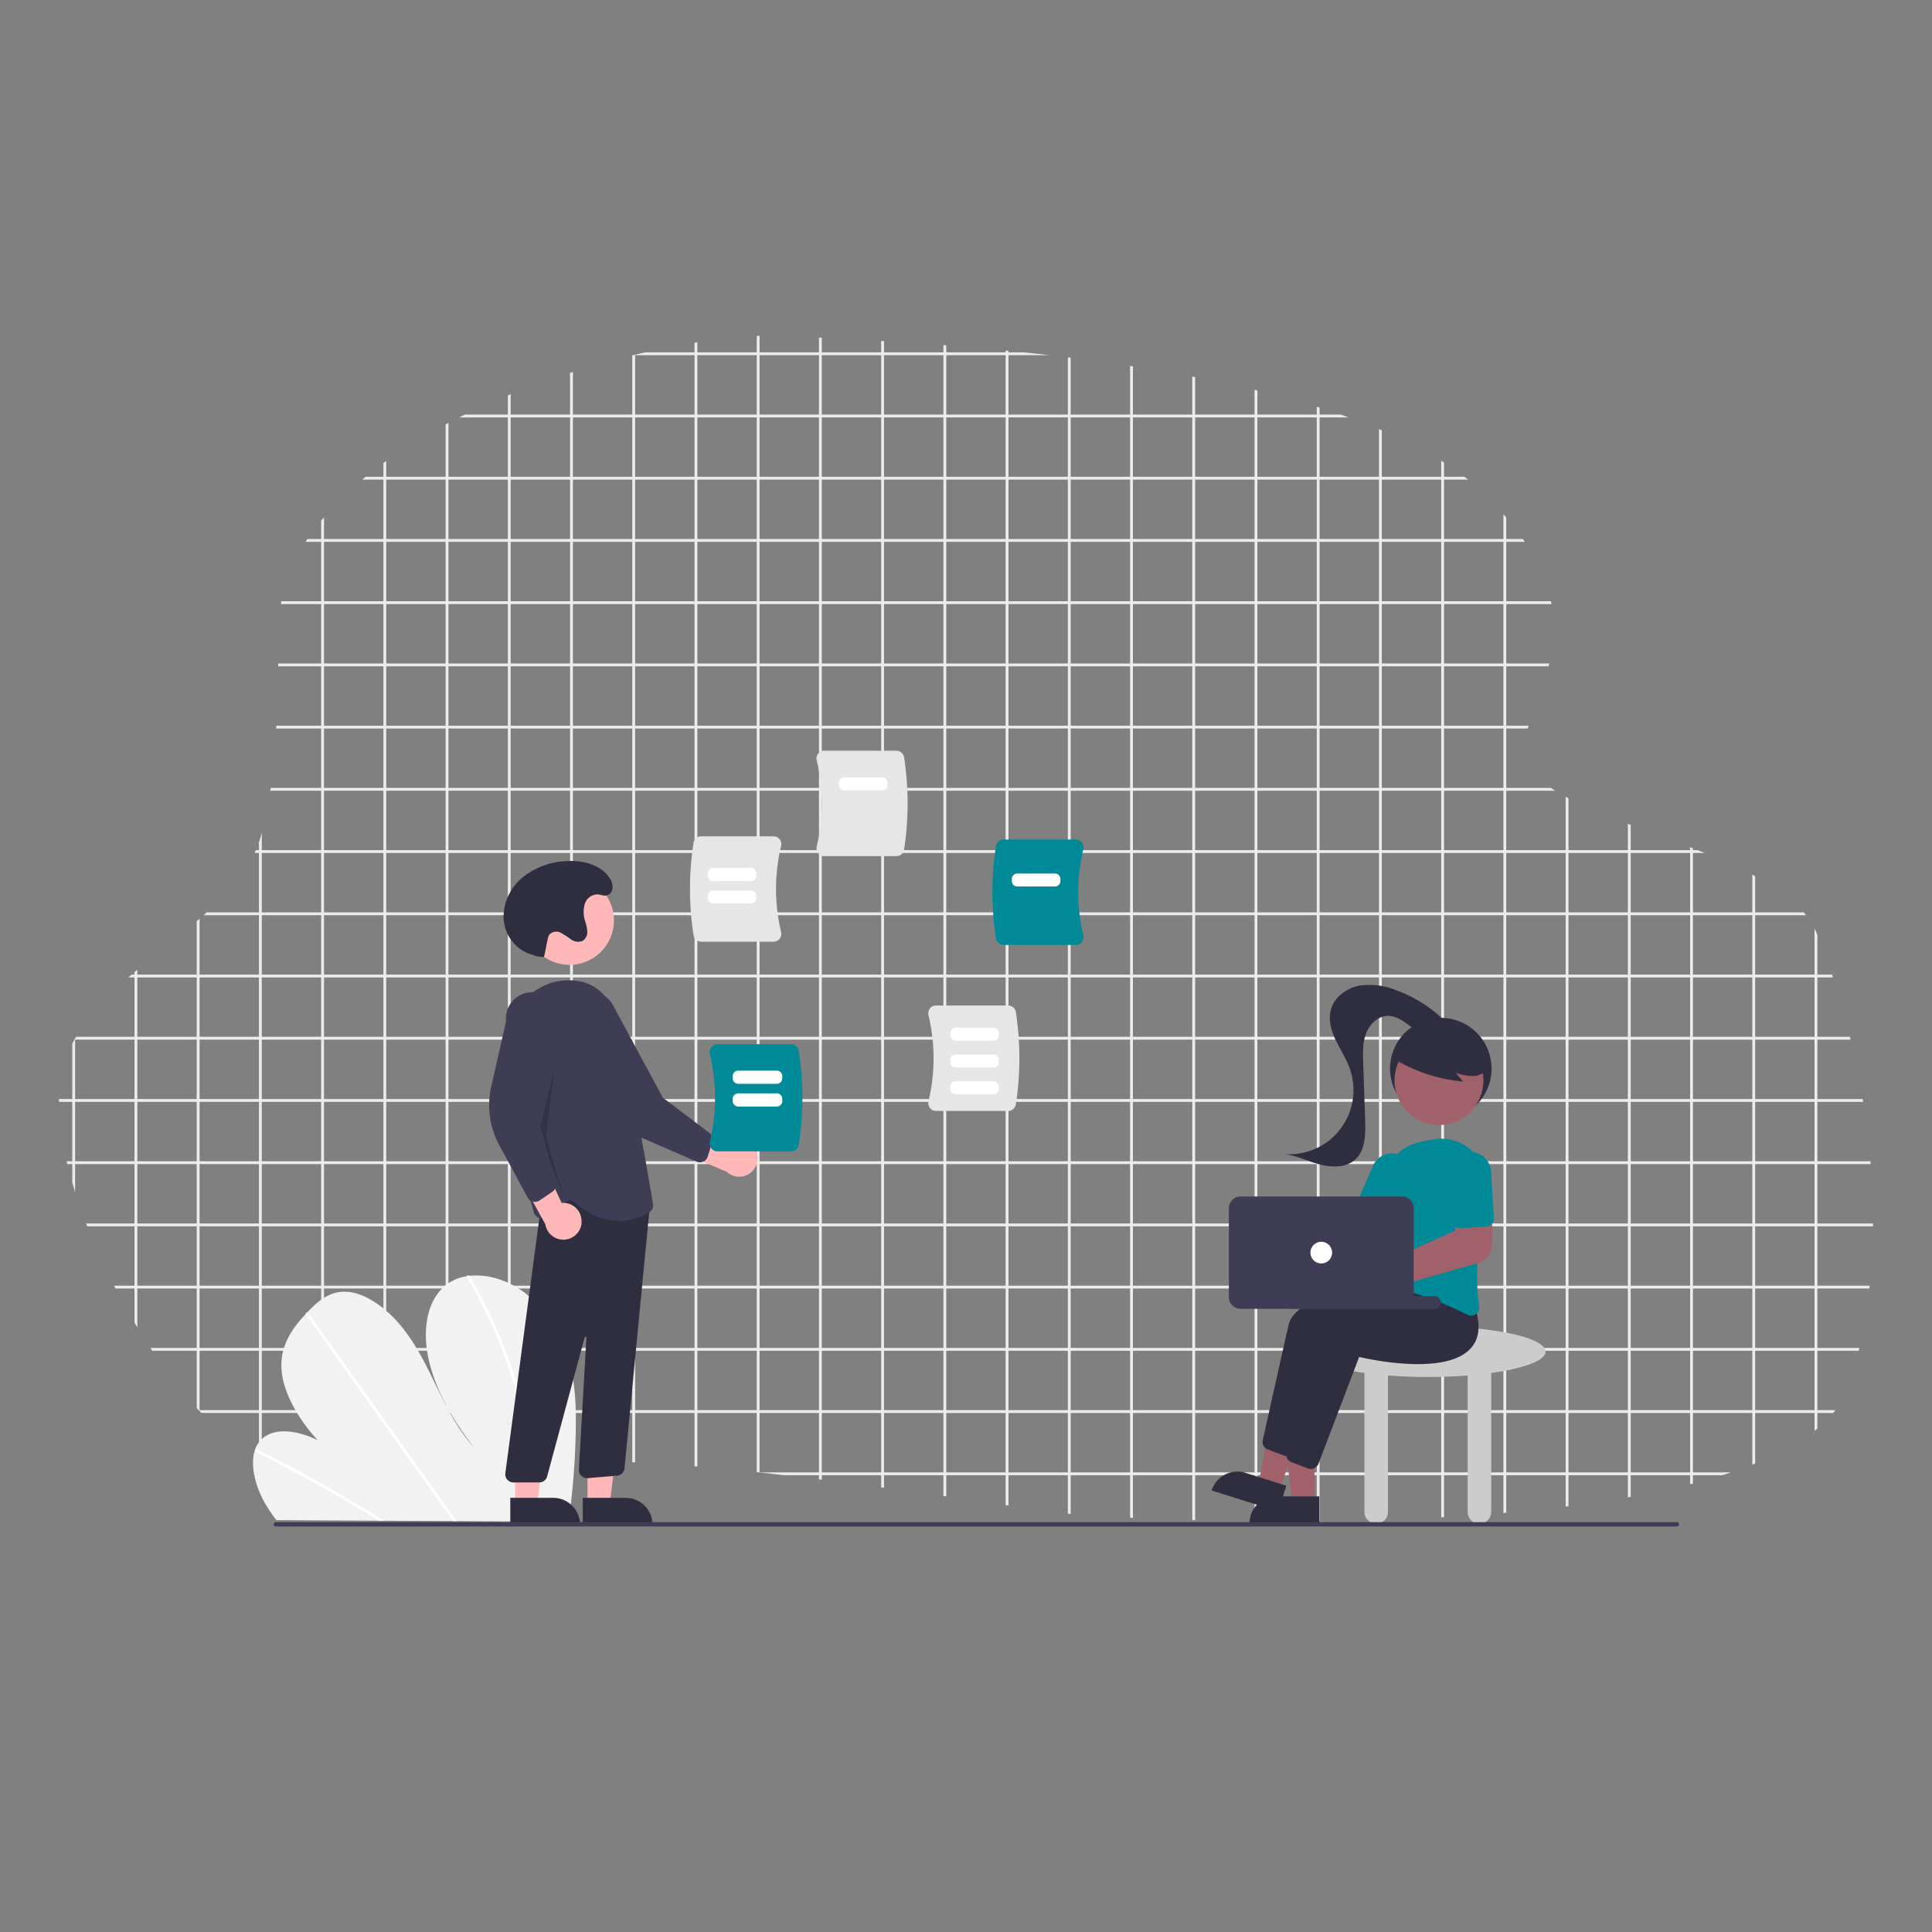 <svg id="Layer_1" data-name="Layer 1" xmlns="http://www.w3.org/2000/svg" xmlns:xlink="http://www.w3.org/1999/xlink" viewBox="0 0 512 512"><rect x="0" y="0" width="512" height="512" fill="#808080" stroke="none"/><defs><style>.cls-1,.cls-3{fill:none;}.cls-2{clip-path:url(#clip-path);}.cls-3{stroke:#ececec;stroke-linecap:round;stroke-linejoin:round;stroke-width:0.75px;}.cls-4{fill:#f2f2f2;}.cls-5{fill:#fff;}.cls-6{fill:#ccc;}.cls-7{fill:#2f2e41;}.cls-8{fill:#a0616a;}.cls-9{fill:#008996;}.cls-10{fill:#3f3d56;}.cls-11{fill:#ffb8b8;}.cls-12{fill:#e6e6e6;}.cls-13{opacity:0.2;isolation:isolate;}</style><clipPath id="clip-path"><path class="cls-1" d="M75.91,153.06C95.1,106.75,180.74,87.48,207.32,89s148.2,4.31,186.33,42.19,2.7,58,12.17,72.7,66.45,21.69,75.43,43,23.46,73.06,9,119.62S296.44,402.73,281.66,401,167,382.53,142.76,388.65,89.9,399.84,65.5,384.73s-53.16-69.61-49.56-97.85S61.83,246.67,69,222,71.83,162.89,75.91,153.06Z"/></clipPath></defs><title>additional-support</title><g class="cls-2"><rect class="cls-3" x="3.04" y="11.3" width="511.19" height="511.19"/><line class="cls-3" x1="3.04" y1="506" x2="514.23" y2="506"/><line class="cls-3" x1="3.04" y1="489.51" x2="514.23" y2="489.51"/><line class="cls-3" x1="3.04" y1="473.02" x2="514.23" y2="473.02"/><line class="cls-3" x1="3.04" y1="456.53" x2="514.23" y2="456.53"/><line class="cls-3" x1="3.04" y1="440.04" x2="514.23" y2="440.04"/><line class="cls-3" x1="3.04" y1="423.55" x2="514.23" y2="423.55"/><line class="cls-3" x1="3.04" y1="407.06" x2="514.23" y2="407.06"/><line class="cls-3" x1="3.04" y1="390.57" x2="514.23" y2="390.57"/><line class="cls-3" x1="3.04" y1="374.08" x2="514.23" y2="374.08"/><line class="cls-3" x1="3.04" y1="357.59" x2="514.23" y2="357.59"/><line class="cls-3" x1="3.04" y1="341.1" x2="514.23" y2="341.1"/><line class="cls-3" x1="3.04" y1="324.61" x2="514.23" y2="324.61"/><line class="cls-3" x1="3.04" y1="308.12" x2="514.23" y2="308.12"/><line class="cls-3" x1="3.04" y1="291.63" x2="514.23" y2="291.63"/><line class="cls-3" x1="3.04" y1="275.14" x2="514.23" y2="275.14"/><line class="cls-3" x1="3.04" y1="258.65" x2="514.23" y2="258.65"/><line class="cls-3" x1="3.04" y1="242.16" x2="514.23" y2="242.16"/><line class="cls-3" x1="3.04" y1="225.67" x2="514.23" y2="225.67"/><line class="cls-3" x1="3.04" y1="209.18" x2="514.23" y2="209.18"/><line class="cls-3" x1="3.04" y1="192.69" x2="514.23" y2="192.69"/><line class="cls-3" x1="3.04" y1="176.2" x2="514.23" y2="176.2"/><line class="cls-3" x1="3.04" y1="159.71" x2="514.23" y2="159.71"/><line class="cls-3" x1="3.04" y1="143.22" x2="514.23" y2="143.22"/><line class="cls-3" x1="3.04" y1="126.73" x2="514.23" y2="126.73"/><line class="cls-3" x1="3.04" y1="110.24" x2="514.23" y2="110.24"/><line class="cls-3" x1="3.04" y1="93.75" x2="514.23" y2="93.75"/><line class="cls-3" x1="3.04" y1="77.26" x2="514.23" y2="77.26"/><line class="cls-3" x1="3.04" y1="60.77" x2="514.23" y2="60.77"/><line class="cls-3" x1="3.04" y1="44.28" x2="514.23" y2="44.28"/><line class="cls-3" x1="3.04" y1="27.79" x2="514.23" y2="27.79"/><line class="cls-3" x1="497.74" y1="11.3" x2="497.74" y2="522.49"/><line class="cls-3" x1="481.25" y1="11.3" x2="481.25" y2="522.49"/><line class="cls-3" x1="464.76" y1="11.3" x2="464.76" y2="522.49"/><line class="cls-3" x1="448.27" y1="11.3" x2="448.27" y2="522.49"/><line class="cls-3" x1="431.78" y1="11.3" x2="431.78" y2="522.49"/><line class="cls-3" x1="415.29" y1="11.3" x2="415.29" y2="522.49"/><line class="cls-3" x1="398.8" y1="11.3" x2="398.8" y2="522.49"/><line class="cls-3" x1="382.31" y1="11.3" x2="382.31" y2="522.49"/><line class="cls-3" x1="365.82" y1="11.3" x2="365.82" y2="522.49"/><line class="cls-3" x1="349.33" y1="11.3" x2="349.33" y2="522.49"/><line class="cls-3" x1="332.84" y1="11.3" x2="332.84" y2="522.49"/><line class="cls-3" x1="316.35" y1="11.3" x2="316.35" y2="522.49"/><line class="cls-3" x1="299.86" y1="11.3" x2="299.86" y2="522.49"/><line class="cls-3" x1="283.37" y1="11.3" x2="283.37" y2="522.49"/><line class="cls-3" x1="266.88" y1="11.3" x2="266.88" y2="522.49"/><line class="cls-3" x1="250.39" y1="11.3" x2="250.39" y2="522.49"/><line class="cls-3" x1="233.9" y1="11.3" x2="233.9" y2="522.49"/><line class="cls-3" x1="217.41" y1="11.3" x2="217.41" y2="522.49"/><line class="cls-3" x1="200.92" y1="11.3" x2="200.92" y2="522.49"/><line class="cls-3" x1="184.43" y1="11.3" x2="184.43" y2="522.49"/><line class="cls-3" x1="167.94" y1="11.3" x2="167.94" y2="522.49"/><line class="cls-3" x1="151.45" y1="11.3" x2="151.45" y2="522.49"/><line class="cls-3" x1="134.96" y1="11.3" x2="134.96" y2="522.49"/><line class="cls-3" x1="118.47" y1="11.3" x2="118.47" y2="522.49"/><line class="cls-3" x1="101.98" y1="11.3" x2="101.98" y2="522.49"/><line class="cls-3" x1="85.49" y1="11.3" x2="85.49" y2="522.49"/><line class="cls-3" x1="69" y1="11.3" x2="69" y2="522.49"/><line class="cls-3" x1="52.51" y1="11.3" x2="52.51" y2="522.49"/><line class="cls-3" x1="36.02" y1="11.3" x2="36.02" y2="522.49"/><line class="cls-3" x1="19.53" y1="11.3" x2="19.53" y2="522.49"/></g><path class="cls-4" d="M152.59,377.71a192.29,192.29,0,0,1-1.81,24.71l-.12.86-77.41-.43c-.23-.29-.45-.57-.67-.87-.72-1-1.4-2-2-3-3-5-4.36-10.77-3-14.78l0-.06A7,7,0,0,1,69,381.76c3.13-3.52,9.45-2.93,15.18-.09C79,376,74.9,368.93,74.59,362.59,74.28,356.4,77.52,352,81,348.23l.35-.37.17-.18c2.74-2.86,5.93-5.68,10.55-5.34,5.07.38,10.68,4.62,14.62,9.56s6.56,10.56,9.21,16,5.53,11.09,9.79,15.77c-5.77-7.3-10.43-15.61-12.15-23.69s-.21-15.84,4.94-19.65a12,12,0,0,1,5.27-2.13l.68-.09c4.76-.54,10.45,1.11,15.29,5a35.2,35.2,0,0,1,10.86,16.87C152.45,366.16,152.65,372,152.59,377.71Z"/><path class="cls-5" d="M101.94,403h-1.48L99,402.13l-.89-.55q-7.37-4.5-14.82-8.63t-15-7.89a.62.62,0,0,1-.36-.71l0-.05c.07-.13.23-.19.45-.07l1.85.93q7.55,3.82,15,8t14.87,8.77l.31.19Z"/><path class="cls-5" d="M121,403.12h-.92l-.62-.87-14.55-20.41L81.13,348.43a.59.59,0,0,1-.1-.2c-.07-.25.11-.39.35-.37a.7.7,0,0,1,.48.31L95.21,366.9l23.69,33.24,1.51,2.11Z"/><path class="cls-5" d="M141.42,397.8c0,1.54-.15,3.06-.28,4.56l-.08.86h-1c0-.29.06-.58.08-.86.2-2.17.35-4.37.37-6.63a92.45,92.45,0,0,0-1.82-18.64,116,116,0,0,0-5.64-19.36,133,133,0,0,0-9.22-19.16.51.51,0,0,1-.08-.34c0-.27.4-.35.68-.09a.79.79,0,0,1,.14.17q.66,1.14,1.3,2.29a132.87,132.87,0,0,1,8.83,19.22A115.49,115.49,0,0,1,140,379.22,91.21,91.21,0,0,1,141.42,397.8Z"/><path class="cls-6" d="M409.59,358.18c0-3.71-14-6.72-31.21-6.72s-31.21,3-31.21,6.72c0,2.38,5.75,4.47,14.41,5.66v36.83a3.12,3.12,0,0,0,6.24,0V364.51c3.3.26,6.86.4,10.56.4s7.26-.14,10.56-.4v36.17a3.12,3.12,0,0,0,6.24,0V363.85C403.85,362.65,409.59,360.56,409.59,358.18Z"/><circle class="cls-7" cx="381.83" cy="283.2" r="13.45"/><polygon class="cls-8" points="348.37 398.24 342.49 398.24 339.69 375.54 348.38 375.54 348.37 398.24"/><path class="cls-7" d="M338.28,396.56h11.35v7.15h-18.5A7.15,7.15,0,0,1,338.28,396.56Z"/><polygon class="cls-8" points="339.18 394.96 333.57 393.19 337.69 370.69 345.98 373.29 339.18 394.96"/><path class="cls-7" d="M330.06,390.33l10.83,3.4h0l-2.14,6.82h0L321.1,395h0a7.15,7.15,0,0,1,9-4.68Z"/><path class="cls-7" d="M341.1,385.9a2.14,2.14,0,0,1-.75-.14L336,384.14a2.17,2.17,0,0,1-1.35-2.49c1.09-4.9,4.81-21.59,6.84-30.55,2.41-10.62,37.62-12.59,39.12-12.67h.12l4,5c1.43,4.6,1,8.19-1.35,10.66-6.79,7.23-27,2.74-29.46,2.17l-10.77,28.27A2.17,2.17,0,0,1,341.1,385.9Z"/><path class="cls-7" d="M347.34,389.26a2.14,2.14,0,0,1-.75-.14l-4.33-1.62A2.17,2.17,0,0,1,340.9,385c1.09-4.9,4.81-21.59,6.84-30.55,2.41-10.62,37.62-12.59,39.12-12.67H387l4,5c1.43,4.6,1,8.19-1.35,10.66-6.79,7.22-27,2.74-29.46,2.17l-10.77,28.27A2.17,2.17,0,0,1,347.34,389.26Z"/><path class="cls-8" d="M334.81,320.1a5.05,5.05,0,0,1,.42.67l23.68,2.5,3.41-4.67,7.73,4.22-6.7,11.34-29-7.41a5,5,0,1,1,.5-6.65Z"/><path class="cls-9" d="M389.85,348.66a2.16,2.16,0,0,1-1-.24c-4.74-2.41-14-6.58-22.51-7.45a2.11,2.11,0,0,1-1.49-.84,2.17,2.17,0,0,1-.4-1.69c.77-4.27,2.54-15.15,2.31-23.87a11.81,11.81,0,0,1,8.92-11.75h0a38.35,38.35,0,0,1,4.76-.94A11.91,11.91,0,0,1,393.7,315.7c-1.52,9-3.06,21.65-1.73,30.46a2.16,2.16,0,0,1-.87,2.09A2.13,2.13,0,0,1,389.85,348.66Z"/><path class="cls-9" d="M367.22,325.69a2.16,2.16,0,0,1-.86-.18l-6.17-2.67a2.16,2.16,0,0,1-1.12-2.84l4.77-11A5.52,5.52,0,0,1,374,313.36h0l-4.77,11a2.17,2.17,0,0,1-2,1.3Z"/><circle class="cls-8" cx="381.34" cy="286.35" r="11.79"/><path class="cls-7" d="M369.34,280.56a42.54,42.54,0,0,0,18.4,6.06l-1.94-2.32a14.26,14.26,0,0,0,4.4.87,4.82,4.82,0,0,0,3.93-1.84,4.49,4.49,0,0,0,.3-4.14,8.5,8.5,0,0,0-2.67-3.34A15.91,15.91,0,0,0,377,273.2a9.51,9.51,0,0,0-4.42,2.84c-1.12,1.38-3.27,2.61-2.7,4.29Z"/><path class="cls-7" d="M383.33,271a36.25,36.25,0,0,0-13.19-8.53,18.55,18.55,0,0,0-10-1.24c-3.33.67-6.48,3-7.41,6.25-.76,2.67,0,5.55,1.2,8.07s2.76,4.85,3.71,7.46a17,17,0,0,1-17.14,22.84c3.27.44,6.29,2,9.49,2.8s7,.76,9.36-1.53,2.57-6.37,2.45-9.86l-.54-15.58c-.09-2.65-.17-5.38.78-7.85s3.23-4.64,5.87-4.61c2,0,3.79,1.23,5.4,2.43s3.32,2.48,5.32,2.66,4.28-1.3,4.14-3.3"/><path class="cls-8" d="M361.51,345.63a5.28,5.28,0,1,1,2-10.16h0a5.07,5.07,0,0,1,.63.32l21.48-9.65.6-5.83,9.26-.25-.06,9.7a5.22,5.22,0,0,1-3.77,5l-25.12,7.15a4.93,4.93,0,0,1-.17.49,5.3,5.3,0,0,1-4.88,3.26Z"/><path class="cls-9" d="M394.74,324.83a2.16,2.16,0,0,1-.85.23l-6.71.41a2.16,2.16,0,0,1-2.29-2l-.74-12a5.52,5.52,0,1,1,11-.7v0l.74,12a2.17,2.17,0,0,1-1.18,2.06Z"/><path class="cls-10" d="M380.16,346.85H342.23a1.68,1.68,0,0,1-1.68-1.68h0a1.68,1.68,0,0,1,1.68-1.68h37.93a1.68,1.68,0,0,1,1.68,1.68h0A1.68,1.68,0,0,1,380.16,346.85Z"/><path class="cls-10" d="M325.66,343.72V320.2a3.12,3.12,0,0,1,3.12-3.12h42.74a3.12,3.12,0,0,1,3.12,3.12v23.53a3.12,3.12,0,0,1-3.12,3.12H328.78A3.12,3.12,0,0,1,325.66,343.72Z"/><circle class="cls-5" cx="350.15" cy="331.96" r="2.88"/><path class="cls-11" d="M199.94,304.27a4.83,4.83,0,0,0-7.36-.84l-15.25-7.87.95,8.87,14.33,6.11a4.85,4.85,0,0,0,7.32-6.27Z"/><path class="cls-10" d="M186.38,307.84a2.16,2.16,0,0,1-1.76,0l-14.48-6.28a22.27,22.27,0,0,1-11.27-10.9l-7.61-16.07a7,7,0,1,1,11-8.55h0l13.38,24.83L188,300.23a2.17,2.17,0,0,1,.76,2.36l-1.21,3.92a2.16,2.16,0,0,1-.73,1.06A2.14,2.14,0,0,1,186.38,307.84Z"/><circle class="cls-11" cx="150.92" cy="243.91" r="11.79"/><polygon class="cls-11" points="155.7 398.62 161.59 398.62 164.39 375.92 155.7 375.92 155.7 398.62"/><path class="cls-7" d="M172.94,404.09h-18.5v-7.15h11.35a7.15,7.15,0,0,1,7.15,7.15Z"/><polygon class="cls-11" points="136.49 398.62 142.38 398.62 145.18 375.92 136.49 375.92 136.49 398.62"/><path class="cls-7" d="M153.73,404.09h-18.5v-7.15h11.35a7.15,7.15,0,0,1,7.15,7.15Z"/><path class="cls-7" d="M134.44,392.12a2.16,2.16,0,0,1-.52-1.71l10.31-77.3,25.61,4.35,2.73-1.64-7.07,73.35a2.17,2.17,0,0,1-2,1.9l-7.75.65a2.16,2.16,0,0,1-2.34-2.28l2-34.93a.24.24,0,0,0-.47-.08L145,391.26a2.16,2.16,0,0,1-2.09,1.6h-6.9A2.16,2.16,0,0,1,134.44,392.12Z"/><path class="cls-10" d="M152.17,318.52a1.7,1.7,0,0,0-2.17-.09l-5.12,4a2.16,2.16,0,0,1-3.4-1.11c-2.51-8.79-8.2-30.93-6.8-46.51.79-8.83,8.42-15.54,17-15,5.87.39,9.72,3.77,11.47,10.06,4.28,15.42,9,43.72,9.89,49.23a2.15,2.15,0,0,1-1,2.2,15.82,15.82,0,0,1-8,2.26C160.59,323.56,156.49,322.37,152.17,318.52Z"/><path class="cls-7" d="M144.19,253.61a7.94,7.94,0,0,1-3.07-.55c-.43-.17-.88-.3-1.3-.47a10.57,10.57,0,0,1-6.37-9.55,13.75,13.75,0,0,1,5.13-10.59,19.85,19.85,0,0,1,11.21-4.23c4.36-.33,9.26.77,11.7,4.4a3.82,3.82,0,0,1,.72,3.3,2.11,2.11,0,0,1-.6.92c-1.09,1-2.17.24-3.28.18a3.63,3.63,0,0,0-3.38,2.59,7.8,7.8,0,0,0,.12,4.51,11.27,11.27,0,0,1,.57,2.74,2.76,2.76,0,0,1-1.14,2.43,3.15,3.15,0,0,1-3.16-.33,21.91,21.91,0,0,0-2.81-1.8,2.48,2.48,0,0,0-3,.61,3.33,3.33,0,0,0-.38,1.1c-.54,2.45-.41,2.3-1,4.75Z"/><path class="cls-12" d="M246.45,293.63a2.07,2.07,0,0,1-.39-1.78,49.14,49.14,0,0,0,0-22.82,2.07,2.07,0,0,1,.39-1.78,2,2,0,0,1,1.61-.78h19.15a2.07,2.07,0,0,1,2,1.73,80.43,80.43,0,0,1,0,24.48,2.07,2.07,0,0,1-2,1.73H248.06A2,2,0,0,1,246.45,293.63Z"/><path class="cls-12" d="M216.83,226.11a2.07,2.07,0,0,1-.39-1.78,49.14,49.14,0,0,0,0-22.82,2.07,2.07,0,0,1,.39-1.78,2,2,0,0,1,1.61-.78h19.15a2.07,2.07,0,0,1,2,1.73,80.43,80.43,0,0,1,0,24.48,2.07,2.07,0,0,1-2,1.73H218.44A2,2,0,0,1,216.83,226.11Z"/><path class="cls-9" d="M263.94,248.69a80.43,80.43,0,0,1,0-24.48,2.07,2.07,0,0,1,2-1.73h19.15a2,2,0,0,1,1.61.78,2.07,2.07,0,0,1,.39,1.78,49.16,49.16,0,0,0,0,22.82,2.07,2.07,0,0,1-.39,1.78,2,2,0,0,1-1.61.78H266A2.07,2.07,0,0,1,263.94,248.69Z"/><path class="cls-12" d="M183.79,247.84a80.44,80.44,0,0,1,0-24.48,2.07,2.07,0,0,1,2-1.73H205a2,2,0,0,1,1.61.78,2.07,2.07,0,0,1,.39,1.78A49.1,49.1,0,0,0,207,247a2.07,2.07,0,0,1-.39,1.78,2,2,0,0,1-1.61.78H185.82A2.07,2.07,0,0,1,183.79,247.84Z"/><path class="cls-9" d="M188.52,304.34a2.11,2.11,0,0,1-.39-1.81,49.92,49.92,0,0,0,0-23.2,2.11,2.11,0,0,1,.39-1.81,2.07,2.07,0,0,1,1.64-.79h19.46a2.1,2.1,0,0,1,2.07,1.76,81.75,81.75,0,0,1,0,24.88,2.1,2.1,0,0,1-2.07,1.76H190.16A2.07,2.07,0,0,1,188.52,304.34Z"/><path class="cls-10" d="M73.07,404.53H444.4a.57.57,0,0,0,0-1.14H73.07a.57.57,0,1,0,0,1.14h0Z"/><path class="cls-5" d="M205.87,287.22H195.62a1.44,1.44,0,0,1-1.44-1.44v-.61a1.44,1.44,0,0,1,1.44-1.44h10.25a1.44,1.44,0,0,1,1.44,1.44v.61A1.44,1.44,0,0,1,205.87,287.22Z"/><path class="cls-5" d="M205.87,293.24H195.62a1.44,1.44,0,0,1-1.44-1.44v-.61a1.44,1.44,0,0,1,1.44-1.44h10.25a1.44,1.44,0,0,1,1.44,1.44v.61A1.44,1.44,0,0,1,205.87,293.24Z"/><path class="cls-5" d="M199.08,233.48H189a1.44,1.44,0,0,1-1.44-1.44v-.56A1.44,1.44,0,0,1,189,230h10a1.44,1.44,0,0,1,1.44,1.44V232A1.44,1.44,0,0,1,199.08,233.48Z"/><path class="cls-5" d="M263.27,275.8h-10a1.44,1.44,0,0,1-1.44-1.44v-.56a1.44,1.44,0,0,1,1.44-1.44h10a1.44,1.44,0,0,1,1.44,1.44v.56A1.44,1.44,0,0,1,263.27,275.8Z"/><path class="cls-5" d="M263.27,282.91h-10a1.44,1.44,0,0,1-1.44-1.44v-.56a1.44,1.44,0,0,1,1.44-1.44h10a1.44,1.44,0,0,1,1.44,1.44v.56A1.44,1.44,0,0,1,263.27,282.91Z"/><path class="cls-5" d="M263.27,290h-10a1.44,1.44,0,0,1-1.44-1.44V288a1.44,1.44,0,0,1,1.44-1.44h10a1.44,1.44,0,0,1,1.44,1.44v.56A1.44,1.44,0,0,1,263.27,290Z"/><path class="cls-5" d="M199.08,239.41H189a1.44,1.44,0,0,1-1.44-1.44v-.56A1.44,1.44,0,0,1,189,236h10a1.44,1.44,0,0,1,1.44,1.44V238A1.44,1.44,0,0,1,199.08,239.41Z"/><path class="cls-5" d="M233.74,209.46h-10a1.44,1.44,0,0,1-1.44-1.44v-.56a1.44,1.44,0,0,1,1.44-1.44h10a1.44,1.44,0,0,1,1.44,1.44V208A1.44,1.44,0,0,1,233.74,209.46Z"/><path class="cls-5" d="M279.58,234.93h-10a1.44,1.44,0,0,1-1.44-1.44v-.56a1.44,1.44,0,0,1,1.44-1.44h10a1.44,1.44,0,0,1,1.44,1.44v.56A1.44,1.44,0,0,1,279.58,234.93Z"/><polygon class="cls-13" points="147.07 282.42 142.75 300.67 149 316.03 144.67 301.14 147.07 282.42"/><path class="cls-11" d="M154.1,324a4.83,4.83,0,0,0-5.27-5.2l-7.14-15.6L137,310.77l7.51,13.66a4.85,4.85,0,0,0,9.63-.42Z"/><path class="cls-10" d="M141.24,318.45a2.16,2.16,0,0,1-1.4-1.07l-7.52-13.88A22.27,22.27,0,0,1,130.18,288l3.93-17.35a7,7,0,1,1,13.92.05v0l-4.79,27.8,4,15a2.17,2.17,0,0,1-.86,2.33L143,318.13a2.16,2.16,0,0,1-1.23.38A2.14,2.14,0,0,1,141.24,318.45Z"/></svg>